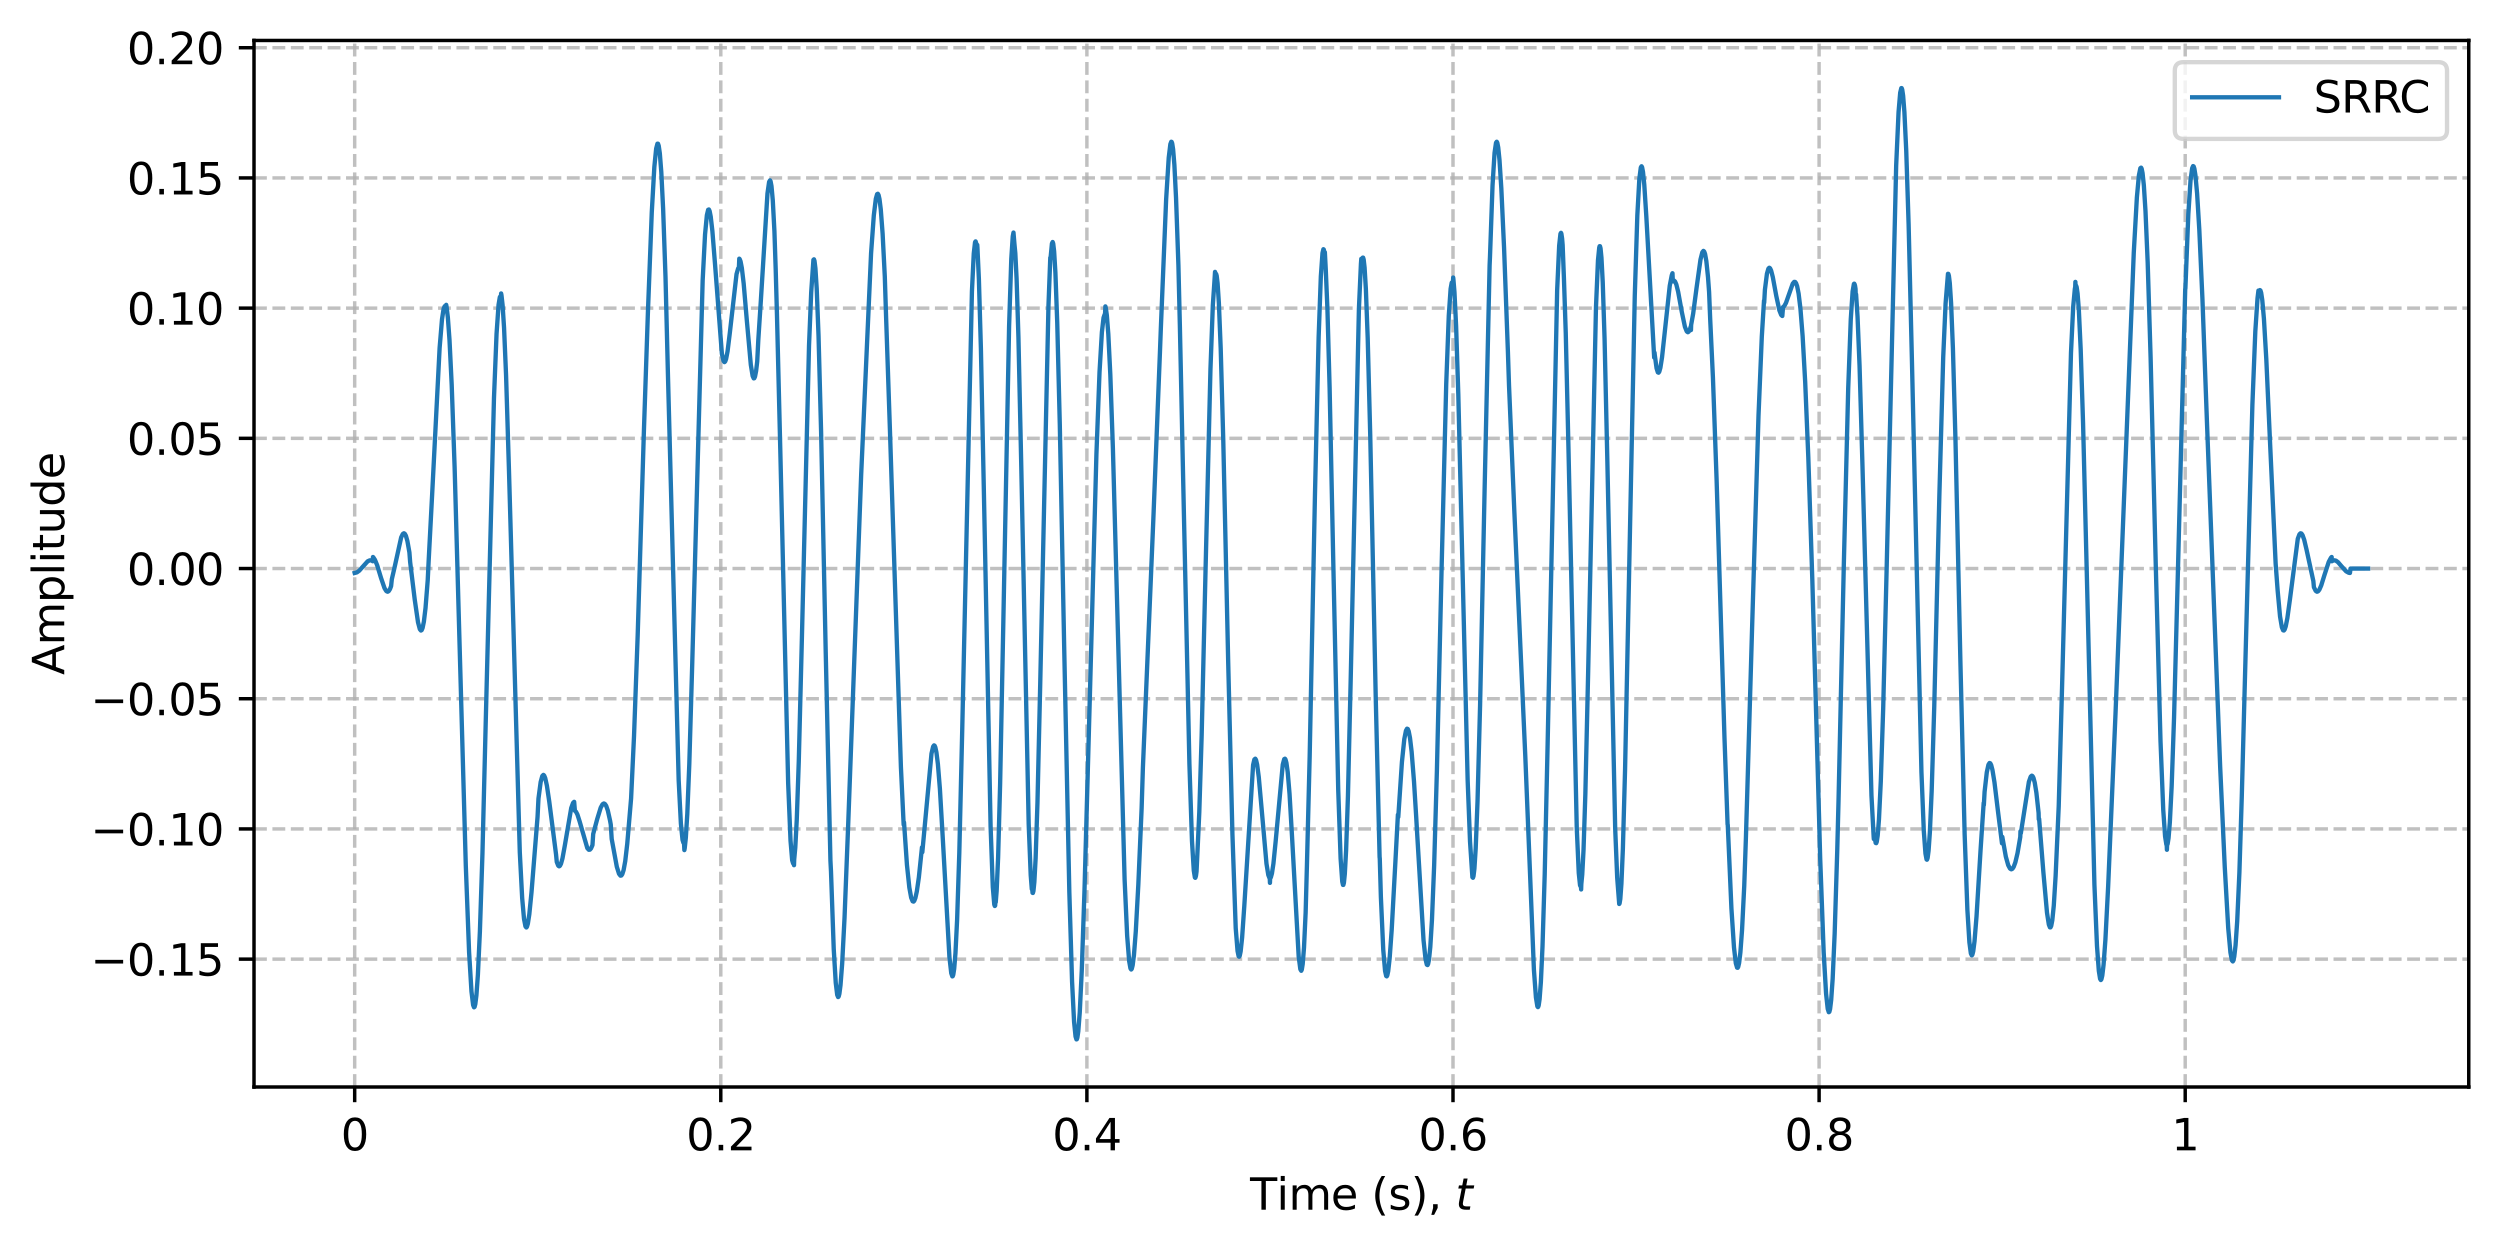 <?xml version="1.0" encoding="utf-8" standalone="no"?>
<!DOCTYPE svg PUBLIC "-//W3C//DTD SVG 1.1//EN"
  "http://www.w3.org/Graphics/SVG/1.1/DTD/svg11.dtd">
<svg xmlns:xlink="http://www.w3.org/1999/xlink" width="576pt" height="288pt" viewBox="0 0 576 288" xmlns="http://www.w3.org/2000/svg" version="1.1">
 <defs>
  <style type="text/css">*{stroke-linejoin: round; stroke-linecap: butt}</style>
 </defs>
 <g id="figure_1">
  <g id="patch_1">
   <path d="M 0 288 
L 576 288 
L 576 0 
L 0 0 
z
" style="fill: #ffffff"/>
  </g>
  <g id="axes_1">
   <g id="patch_2">
    <path d="M 58.523 250.444 
L 568.8 250.444 
L 568.8 9.321 
L 58.523 9.321 
z
" style="fill: #ffffff"/>
   </g>
   <g id="matplotlib.axis_1">
    <g id="xtick_1">
     <g id="line2d_1">
      <path d="M 81.718 250.444 
L 81.718 9.321 
" clip-path="url(#pd0125a7f89)" style="fill: none; stroke-dasharray: 2.96,1.28; stroke-dashoffset: 0; stroke: #b0b0b0; stroke-opacity: 0.8; stroke-width: 0.8"/>
     </g>
     <g id="line2d_2">
      <defs>
       <path id="m6dc69bb418" d="M 0 0 
L 0 3.5 
" style="stroke: #000000; stroke-width: 0.8"/>
      </defs>
      <g>
       <use xlink:href="#m6dc69bb418" x="81.718" y="250.444" style="stroke: #000000; stroke-width: 0.8"/>
      </g>
     </g>
     <g id="text_1">
      <!-- 0 -->
      <g transform="translate(78.537 265.042) scale(0.1 -0.1)">
       <defs>
        <path id="DejaVuSans-30" d="M 2034 4250 
Q 1547 4250 1301 3770 
Q 1056 3291 1056 2328 
Q 1056 1369 1301 889 
Q 1547 409 2034 409 
Q 2525 409 2770 889 
Q 3016 1369 3016 2328 
Q 3016 3291 2770 3770 
Q 2525 4250 2034 4250 
z
M 2034 4750 
Q 2819 4750 3233 4129 
Q 3647 3509 3647 2328 
Q 3647 1150 3233 529 
Q 2819 -91 2034 -91 
Q 1250 -91 836 529 
Q 422 1150 422 2328 
Q 422 3509 836 4129 
Q 1250 4750 2034 4750 
z
" transform="scale(0.016)"/>
       </defs>
       <use xlink:href="#DejaVuSans-30"/>
      </g>
     </g>
    </g>
    <g id="xtick_2">
     <g id="line2d_3">
      <path d="M 166.069 250.444 
L 166.069 9.321 
" clip-path="url(#pd0125a7f89)" style="fill: none; stroke-dasharray: 2.96,1.28; stroke-dashoffset: 0; stroke: #b0b0b0; stroke-opacity: 0.8; stroke-width: 0.8"/>
     </g>
     <g id="line2d_4">
      <g>
       <use xlink:href="#m6dc69bb418" x="166.069" y="250.444" style="stroke: #000000; stroke-width: 0.8"/>
      </g>
     </g>
     <g id="text_2">
      <!-- 0.2 -->
      <g transform="translate(158.117 265.042) scale(0.1 -0.1)">
       <defs>
        <path id="DejaVuSans-2e" d="M 684 794 
L 1344 794 
L 1344 0 
L 684 0 
L 684 794 
z
" transform="scale(0.016)"/>
        <path id="DejaVuSans-32" d="M 1228 531 
L 3431 531 
L 3431 0 
L 469 0 
L 469 531 
Q 828 903 1448 1529 
Q 2069 2156 2228 2338 
Q 2531 2678 2651 2914 
Q 2772 3150 2772 3378 
Q 2772 3750 2511 3984 
Q 2250 4219 1831 4219 
Q 1534 4219 1204 4116 
Q 875 4013 500 3803 
L 500 4441 
Q 881 4594 1212 4672 
Q 1544 4750 1819 4750 
Q 2544 4750 2975 4387 
Q 3406 4025 3406 3419 
Q 3406 3131 3298 2873 
Q 3191 2616 2906 2266 
Q 2828 2175 2409 1742 
Q 1991 1309 1228 531 
z
" transform="scale(0.016)"/>
       </defs>
       <use xlink:href="#DejaVuSans-30"/>
       <use xlink:href="#DejaVuSans-2e" transform="translate(63.623 0)"/>
       <use xlink:href="#DejaVuSans-32" transform="translate(95.41 0)"/>
      </g>
     </g>
    </g>
    <g id="xtick_3">
     <g id="line2d_5">
      <path d="M 250.42 250.444 
L 250.42 9.321 
" clip-path="url(#pd0125a7f89)" style="fill: none; stroke-dasharray: 2.96,1.28; stroke-dashoffset: 0; stroke: #b0b0b0; stroke-opacity: 0.8; stroke-width: 0.8"/>
     </g>
     <g id="line2d_6">
      <g>
       <use xlink:href="#m6dc69bb418" x="250.42" y="250.444" style="stroke: #000000; stroke-width: 0.8"/>
      </g>
     </g>
     <g id="text_3">
      <!-- 0.4 -->
      <g transform="translate(242.468 265.042) scale(0.1 -0.1)">
       <defs>
        <path id="DejaVuSans-34" d="M 2419 4116 
L 825 1625 
L 2419 1625 
L 2419 4116 
z
M 2253 4666 
L 3047 4666 
L 3047 1625 
L 3713 1625 
L 3713 1100 
L 3047 1100 
L 3047 0 
L 2419 0 
L 2419 1100 
L 313 1100 
L 313 1709 
L 2253 4666 
z
" transform="scale(0.016)"/>
       </defs>
       <use xlink:href="#DejaVuSans-30"/>
       <use xlink:href="#DejaVuSans-2e" transform="translate(63.623 0)"/>
       <use xlink:href="#DejaVuSans-34" transform="translate(95.41 0)"/>
      </g>
     </g>
    </g>
    <g id="xtick_4">
     <g id="line2d_7">
      <path d="M 334.771 250.444 
L 334.771 9.321 
" clip-path="url(#pd0125a7f89)" style="fill: none; stroke-dasharray: 2.96,1.28; stroke-dashoffset: 0; stroke: #b0b0b0; stroke-opacity: 0.8; stroke-width: 0.8"/>
     </g>
     <g id="line2d_8">
      <g>
       <use xlink:href="#m6dc69bb418" x="334.771" y="250.444" style="stroke: #000000; stroke-width: 0.8"/>
      </g>
     </g>
     <g id="text_4">
      <!-- 0.6 -->
      <g transform="translate(326.819 265.042) scale(0.1 -0.1)">
       <defs>
        <path id="DejaVuSans-36" d="M 2113 2584 
Q 1688 2584 1439 2293 
Q 1191 2003 1191 1497 
Q 1191 994 1439 701 
Q 1688 409 2113 409 
Q 2538 409 2786 701 
Q 3034 994 3034 1497 
Q 3034 2003 2786 2293 
Q 2538 2584 2113 2584 
z
M 3366 4563 
L 3366 3988 
Q 3128 4100 2886 4159 
Q 2644 4219 2406 4219 
Q 1781 4219 1451 3797 
Q 1122 3375 1075 2522 
Q 1259 2794 1537 2939 
Q 1816 3084 2150 3084 
Q 2853 3084 3261 2657 
Q 3669 2231 3669 1497 
Q 3669 778 3244 343 
Q 2819 -91 2113 -91 
Q 1303 -91 875 529 
Q 447 1150 447 2328 
Q 447 3434 972 4092 
Q 1497 4750 2381 4750 
Q 2619 4750 2861 4703 
Q 3103 4656 3366 4563 
z
" transform="scale(0.016)"/>
       </defs>
       <use xlink:href="#DejaVuSans-30"/>
       <use xlink:href="#DejaVuSans-2e" transform="translate(63.623 0)"/>
       <use xlink:href="#DejaVuSans-36" transform="translate(95.41 0)"/>
      </g>
     </g>
    </g>
    <g id="xtick_5">
     <g id="line2d_9">
      <path d="M 419.121 250.444 
L 419.121 9.321 
" clip-path="url(#pd0125a7f89)" style="fill: none; stroke-dasharray: 2.96,1.28; stroke-dashoffset: 0; stroke: #b0b0b0; stroke-opacity: 0.8; stroke-width: 0.8"/>
     </g>
     <g id="line2d_10">
      <g>
       <use xlink:href="#m6dc69bb418" x="419.121" y="250.444" style="stroke: #000000; stroke-width: 0.8"/>
      </g>
     </g>
     <g id="text_5">
      <!-- 0.8 -->
      <g transform="translate(411.17 265.042) scale(0.1 -0.1)">
       <defs>
        <path id="DejaVuSans-38" d="M 2034 2216 
Q 1584 2216 1326 1975 
Q 1069 1734 1069 1313 
Q 1069 891 1326 650 
Q 1584 409 2034 409 
Q 2484 409 2743 651 
Q 3003 894 3003 1313 
Q 3003 1734 2745 1975 
Q 2488 2216 2034 2216 
z
M 1403 2484 
Q 997 2584 770 2862 
Q 544 3141 544 3541 
Q 544 4100 942 4425 
Q 1341 4750 2034 4750 
Q 2731 4750 3128 4425 
Q 3525 4100 3525 3541 
Q 3525 3141 3298 2862 
Q 3072 2584 2669 2484 
Q 3125 2378 3379 2068 
Q 3634 1759 3634 1313 
Q 3634 634 3220 271 
Q 2806 -91 2034 -91 
Q 1263 -91 848 271 
Q 434 634 434 1313 
Q 434 1759 690 2068 
Q 947 2378 1403 2484 
z
M 1172 3481 
Q 1172 3119 1398 2916 
Q 1625 2713 2034 2713 
Q 2441 2713 2670 2916 
Q 2900 3119 2900 3481 
Q 2900 3844 2670 4047 
Q 2441 4250 2034 4250 
Q 1625 4250 1398 4047 
Q 1172 3844 1172 3481 
z
" transform="scale(0.016)"/>
       </defs>
       <use xlink:href="#DejaVuSans-30"/>
       <use xlink:href="#DejaVuSans-2e" transform="translate(63.623 0)"/>
       <use xlink:href="#DejaVuSans-38" transform="translate(95.41 0)"/>
      </g>
     </g>
    </g>
    <g id="xtick_6">
     <g id="line2d_11">
      <path d="M 503.472 250.444 
L 503.472 9.321 
" clip-path="url(#pd0125a7f89)" style="fill: none; stroke-dasharray: 2.96,1.28; stroke-dashoffset: 0; stroke: #b0b0b0; stroke-opacity: 0.8; stroke-width: 0.8"/>
     </g>
     <g id="line2d_12">
      <g>
       <use xlink:href="#m6dc69bb418" x="503.472" y="250.444" style="stroke: #000000; stroke-width: 0.8"/>
      </g>
     </g>
     <g id="text_6">
      <!-- 1 -->
      <g transform="translate(500.291 265.042) scale(0.1 -0.1)">
       <defs>
        <path id="DejaVuSans-31" d="M 794 531 
L 1825 531 
L 1825 4091 
L 703 3866 
L 703 4441 
L 1819 4666 
L 2450 4666 
L 2450 531 
L 3481 531 
L 3481 0 
L 794 0 
L 794 531 
z
" transform="scale(0.016)"/>
       </defs>
       <use xlink:href="#DejaVuSans-31"/>
      </g>
     </g>
    </g>
    <g id="text_7">
     <!-- Time (s), $t$ -->
     <g transform="translate(288.012 278.72) scale(0.1 -0.1)">
      <defs>
       <path id="DejaVuSans-54" d="M -19 4666 
L 3928 4666 
L 3928 4134 
L 2272 4134 
L 2272 0 
L 1638 0 
L 1638 4134 
L -19 4134 
L -19 4666 
z
" transform="scale(0.016)"/>
       <path id="DejaVuSans-69" d="M 603 3500 
L 1178 3500 
L 1178 0 
L 603 0 
L 603 3500 
z
M 603 4863 
L 1178 4863 
L 1178 4134 
L 603 4134 
L 603 4863 
z
" transform="scale(0.016)"/>
       <path id="DejaVuSans-6d" d="M 3328 2828 
Q 3544 3216 3844 3400 
Q 4144 3584 4550 3584 
Q 5097 3584 5394 3201 
Q 5691 2819 5691 2113 
L 5691 0 
L 5113 0 
L 5113 2094 
Q 5113 2597 4934 2840 
Q 4756 3084 4391 3084 
Q 3944 3084 3684 2787 
Q 3425 2491 3425 1978 
L 3425 0 
L 2847 0 
L 2847 2094 
Q 2847 2600 2669 2842 
Q 2491 3084 2119 3084 
Q 1678 3084 1418 2786 
Q 1159 2488 1159 1978 
L 1159 0 
L 581 0 
L 581 3500 
L 1159 3500 
L 1159 2956 
Q 1356 3278 1631 3431 
Q 1906 3584 2284 3584 
Q 2666 3584 2933 3390 
Q 3200 3197 3328 2828 
z
" transform="scale(0.016)"/>
       <path id="DejaVuSans-65" d="M 3597 1894 
L 3597 1613 
L 953 1613 
Q 991 1019 1311 708 
Q 1631 397 2203 397 
Q 2534 397 2845 478 
Q 3156 559 3463 722 
L 3463 178 
Q 3153 47 2828 -22 
Q 2503 -91 2169 -91 
Q 1331 -91 842 396 
Q 353 884 353 1716 
Q 353 2575 817 3079 
Q 1281 3584 2069 3584 
Q 2775 3584 3186 3129 
Q 3597 2675 3597 1894 
z
M 3022 2063 
Q 3016 2534 2758 2815 
Q 2500 3097 2075 3097 
Q 1594 3097 1305 2825 
Q 1016 2553 972 2059 
L 3022 2063 
z
" transform="scale(0.016)"/>
       <path id="DejaVuSans-20" transform="scale(0.016)"/>
       <path id="DejaVuSans-28" d="M 1984 4856 
Q 1566 4138 1362 3434 
Q 1159 2731 1159 2009 
Q 1159 1288 1364 580 
Q 1569 -128 1984 -844 
L 1484 -844 
Q 1016 -109 783 600 
Q 550 1309 550 2009 
Q 550 2706 781 3412 
Q 1013 4119 1484 4856 
L 1984 4856 
z
" transform="scale(0.016)"/>
       <path id="DejaVuSans-73" d="M 2834 3397 
L 2834 2853 
Q 2591 2978 2328 3040 
Q 2066 3103 1784 3103 
Q 1356 3103 1142 2972 
Q 928 2841 928 2578 
Q 928 2378 1081 2264 
Q 1234 2150 1697 2047 
L 1894 2003 
Q 2506 1872 2764 1633 
Q 3022 1394 3022 966 
Q 3022 478 2636 193 
Q 2250 -91 1575 -91 
Q 1294 -91 989 -36 
Q 684 19 347 128 
L 347 722 
Q 666 556 975 473 
Q 1284 391 1588 391 
Q 1994 391 2212 530 
Q 2431 669 2431 922 
Q 2431 1156 2273 1281 
Q 2116 1406 1581 1522 
L 1381 1569 
Q 847 1681 609 1914 
Q 372 2147 372 2553 
Q 372 3047 722 3315 
Q 1072 3584 1716 3584 
Q 2034 3584 2315 3537 
Q 2597 3491 2834 3397 
z
" transform="scale(0.016)"/>
       <path id="DejaVuSans-29" d="M 513 4856 
L 1013 4856 
Q 1481 4119 1714 3412 
Q 1947 2706 1947 2009 
Q 1947 1309 1714 600 
Q 1481 -109 1013 -844 
L 513 -844 
Q 928 -128 1133 580 
Q 1338 1288 1338 2009 
Q 1338 2731 1133 3434 
Q 928 4138 513 4856 
z
" transform="scale(0.016)"/>
       <path id="DejaVuSans-2c" d="M 750 794 
L 1409 794 
L 1409 256 
L 897 -744 
L 494 -744 
L 750 256 
L 750 794 
z
" transform="scale(0.016)"/>
       <path id="DejaVuSans-Oblique-74" d="M 2706 3500 
L 2619 3053 
L 1472 3053 
L 1100 1153 
Q 1081 1047 1072 975 
Q 1063 903 1063 863 
Q 1063 663 1183 572 
Q 1303 481 1569 481 
L 2150 481 
L 2053 0 
L 1503 0 
Q 991 0 739 200 
Q 488 400 488 806 
Q 488 878 497 964 
Q 506 1050 525 1153 
L 897 3053 
L 409 3053 
L 500 3500 
L 978 3500 
L 1172 4494 
L 1747 4494 
L 1556 3500 
L 2706 3500 
z
" transform="scale(0.016)"/>
      </defs>
      <use xlink:href="#DejaVuSans-54" transform="translate(0 0.016)"/>
      <use xlink:href="#DejaVuSans-69" transform="translate(61.084 0.016)"/>
      <use xlink:href="#DejaVuSans-6d" transform="translate(88.867 0.016)"/>
      <use xlink:href="#DejaVuSans-65" transform="translate(186.279 0.016)"/>
      <use xlink:href="#DejaVuSans-20" transform="translate(247.803 0.016)"/>
      <use xlink:href="#DejaVuSans-28" transform="translate(279.59 0.016)"/>
      <use xlink:href="#DejaVuSans-73" transform="translate(318.604 0.016)"/>
      <use xlink:href="#DejaVuSans-29" transform="translate(370.703 0.016)"/>
      <use xlink:href="#DejaVuSans-2c" transform="translate(409.717 0.016)"/>
      <use xlink:href="#DejaVuSans-20" transform="translate(441.504 0.016)"/>
      <use xlink:href="#DejaVuSans-Oblique-74" transform="translate(473.291 0.016)"/>
     </g>
    </g>
   </g>
   <g id="matplotlib.axis_2">
    <g id="ytick_1">
     <g id="line2d_13">
      <path d="M 58.523 220.987 
L 568.8 220.987 
" clip-path="url(#pd0125a7f89)" style="fill: none; stroke-dasharray: 2.96,1.28; stroke-dashoffset: 0; stroke: #b0b0b0; stroke-opacity: 0.8; stroke-width: 0.8"/>
     </g>
     <g id="line2d_14">
      <defs>
       <path id="mc51af7278a" d="M 0 0 
L -3.5 0 
" style="stroke: #000000; stroke-width: 0.8"/>
      </defs>
      <g>
       <use xlink:href="#mc51af7278a" x="58.523" y="220.987" style="stroke: #000000; stroke-width: 0.8"/>
      </g>
     </g>
     <g id="text_8">
      <!-- −0.15 -->
      <g transform="translate(20.878 224.786) scale(0.1 -0.1)">
       <defs>
        <path id="DejaVuSans-2212" d="M 678 2272 
L 4684 2272 
L 4684 1741 
L 678 1741 
L 678 2272 
z
" transform="scale(0.016)"/>
        <path id="DejaVuSans-35" d="M 691 4666 
L 3169 4666 
L 3169 4134 
L 1269 4134 
L 1269 2991 
Q 1406 3038 1543 3061 
Q 1681 3084 1819 3084 
Q 2600 3084 3056 2656 
Q 3513 2228 3513 1497 
Q 3513 744 3044 326 
Q 2575 -91 1722 -91 
Q 1428 -91 1123 -41 
Q 819 9 494 109 
L 494 744 
Q 775 591 1075 516 
Q 1375 441 1709 441 
Q 2250 441 2565 725 
Q 2881 1009 2881 1497 
Q 2881 1984 2565 2268 
Q 2250 2553 1709 2553 
Q 1456 2553 1204 2497 
Q 953 2441 691 2322 
L 691 4666 
z
" transform="scale(0.016)"/>
       </defs>
       <use xlink:href="#DejaVuSans-2212"/>
       <use xlink:href="#DejaVuSans-30" transform="translate(83.789 0)"/>
       <use xlink:href="#DejaVuSans-2e" transform="translate(147.412 0)"/>
       <use xlink:href="#DejaVuSans-31" transform="translate(179.199 0)"/>
       <use xlink:href="#DejaVuSans-35" transform="translate(242.822 0)"/>
      </g>
     </g>
    </g>
    <g id="ytick_2">
     <g id="line2d_15">
      <path d="M 58.523 190.989 
L 568.8 190.989 
" clip-path="url(#pd0125a7f89)" style="fill: none; stroke-dasharray: 2.96,1.28; stroke-dashoffset: 0; stroke: #b0b0b0; stroke-opacity: 0.8; stroke-width: 0.8"/>
     </g>
     <g id="line2d_16">
      <g>
       <use xlink:href="#mc51af7278a" x="58.523" y="190.989" style="stroke: #000000; stroke-width: 0.8"/>
      </g>
     </g>
     <g id="text_9">
      <!-- −0.10 -->
      <g transform="translate(20.878 194.788) scale(0.1 -0.1)">
       <use xlink:href="#DejaVuSans-2212"/>
       <use xlink:href="#DejaVuSans-30" transform="translate(83.789 0)"/>
       <use xlink:href="#DejaVuSans-2e" transform="translate(147.412 0)"/>
       <use xlink:href="#DejaVuSans-31" transform="translate(179.199 0)"/>
       <use xlink:href="#DejaVuSans-30" transform="translate(242.822 0)"/>
      </g>
     </g>
    </g>
    <g id="ytick_3">
     <g id="line2d_17">
      <path d="M 58.523 160.991 
L 568.8 160.991 
" clip-path="url(#pd0125a7f89)" style="fill: none; stroke-dasharray: 2.96,1.28; stroke-dashoffset: 0; stroke: #b0b0b0; stroke-opacity: 0.8; stroke-width: 0.8"/>
     </g>
     <g id="line2d_18">
      <g>
       <use xlink:href="#mc51af7278a" x="58.523" y="160.991" style="stroke: #000000; stroke-width: 0.8"/>
      </g>
     </g>
     <g id="text_10">
      <!-- −0.05 -->
      <g transform="translate(20.878 164.79) scale(0.1 -0.1)">
       <use xlink:href="#DejaVuSans-2212"/>
       <use xlink:href="#DejaVuSans-30" transform="translate(83.789 0)"/>
       <use xlink:href="#DejaVuSans-2e" transform="translate(147.412 0)"/>
       <use xlink:href="#DejaVuSans-30" transform="translate(179.199 0)"/>
       <use xlink:href="#DejaVuSans-35" transform="translate(242.822 0)"/>
      </g>
     </g>
    </g>
    <g id="ytick_4">
     <g id="line2d_19">
      <path d="M 58.523 130.993 
L 568.8 130.993 
" clip-path="url(#pd0125a7f89)" style="fill: none; stroke-dasharray: 2.96,1.28; stroke-dashoffset: 0; stroke: #b0b0b0; stroke-opacity: 0.8; stroke-width: 0.8"/>
     </g>
     <g id="line2d_20">
      <g>
       <use xlink:href="#mc51af7278a" x="58.523" y="130.993" style="stroke: #000000; stroke-width: 0.8"/>
      </g>
     </g>
     <g id="text_11">
      <!-- 0.00 -->
      <g transform="translate(29.258 134.792) scale(0.1 -0.1)">
       <use xlink:href="#DejaVuSans-30"/>
       <use xlink:href="#DejaVuSans-2e" transform="translate(63.623 0)"/>
       <use xlink:href="#DejaVuSans-30" transform="translate(95.41 0)"/>
       <use xlink:href="#DejaVuSans-30" transform="translate(159.033 0)"/>
      </g>
     </g>
    </g>
    <g id="ytick_5">
     <g id="line2d_21">
      <path d="M 58.523 100.995 
L 568.8 100.995 
" clip-path="url(#pd0125a7f89)" style="fill: none; stroke-dasharray: 2.96,1.28; stroke-dashoffset: 0; stroke: #b0b0b0; stroke-opacity: 0.8; stroke-width: 0.8"/>
     </g>
     <g id="line2d_22">
      <g>
       <use xlink:href="#mc51af7278a" x="58.523" y="100.995" style="stroke: #000000; stroke-width: 0.8"/>
      </g>
     </g>
     <g id="text_12">
      <!-- 0.05 -->
      <g transform="translate(29.258 104.794) scale(0.1 -0.1)">
       <use xlink:href="#DejaVuSans-30"/>
       <use xlink:href="#DejaVuSans-2e" transform="translate(63.623 0)"/>
       <use xlink:href="#DejaVuSans-30" transform="translate(95.41 0)"/>
       <use xlink:href="#DejaVuSans-35" transform="translate(159.033 0)"/>
      </g>
     </g>
    </g>
    <g id="ytick_6">
     <g id="line2d_23">
      <path d="M 58.523 70.996 
L 568.8 70.996 
" clip-path="url(#pd0125a7f89)" style="fill: none; stroke-dasharray: 2.96,1.28; stroke-dashoffset: 0; stroke: #b0b0b0; stroke-opacity: 0.8; stroke-width: 0.8"/>
     </g>
     <g id="line2d_24">
      <g>
       <use xlink:href="#mc51af7278a" x="58.523" y="70.996" style="stroke: #000000; stroke-width: 0.8"/>
      </g>
     </g>
     <g id="text_13">
      <!-- 0.10 -->
      <g transform="translate(29.258 74.796) scale(0.1 -0.1)">
       <use xlink:href="#DejaVuSans-30"/>
       <use xlink:href="#DejaVuSans-2e" transform="translate(63.623 0)"/>
       <use xlink:href="#DejaVuSans-31" transform="translate(95.41 0)"/>
       <use xlink:href="#DejaVuSans-30" transform="translate(159.033 0)"/>
      </g>
     </g>
    </g>
    <g id="ytick_7">
     <g id="line2d_25">
      <path d="M 58.523 40.998 
L 568.8 40.998 
" clip-path="url(#pd0125a7f89)" style="fill: none; stroke-dasharray: 2.96,1.28; stroke-dashoffset: 0; stroke: #b0b0b0; stroke-opacity: 0.8; stroke-width: 0.8"/>
     </g>
     <g id="line2d_26">
      <g>
       <use xlink:href="#mc51af7278a" x="58.523" y="40.998" style="stroke: #000000; stroke-width: 0.8"/>
      </g>
     </g>
     <g id="text_14">
      <!-- 0.15 -->
      <g transform="translate(29.258 44.798) scale(0.1 -0.1)">
       <use xlink:href="#DejaVuSans-30"/>
       <use xlink:href="#DejaVuSans-2e" transform="translate(63.623 0)"/>
       <use xlink:href="#DejaVuSans-31" transform="translate(95.41 0)"/>
       <use xlink:href="#DejaVuSans-35" transform="translate(159.033 0)"/>
      </g>
     </g>
    </g>
    <g id="ytick_8">
     <g id="line2d_27">
      <path d="M 58.523 11 
L 568.8 11 
" clip-path="url(#pd0125a7f89)" style="fill: none; stroke-dasharray: 2.96,1.28; stroke-dashoffset: 0; stroke: #b0b0b0; stroke-opacity: 0.8; stroke-width: 0.8"/>
     </g>
     <g id="line2d_28">
      <g>
       <use xlink:href="#mc51af7278a" x="58.523" y="11" style="stroke: #000000; stroke-width: 0.8"/>
      </g>
     </g>
     <g id="text_15">
      <!-- 0.20 -->
      <g transform="translate(29.258 14.799) scale(0.1 -0.1)">
       <use xlink:href="#DejaVuSans-30"/>
       <use xlink:href="#DejaVuSans-2e" transform="translate(63.623 0)"/>
       <use xlink:href="#DejaVuSans-32" transform="translate(95.41 0)"/>
       <use xlink:href="#DejaVuSans-30" transform="translate(159.033 0)"/>
      </g>
     </g>
    </g>
    <g id="text_16">
     <!-- Amplitude -->
     <g transform="translate(14.798 155.505) rotate(-90) scale(0.1 -0.1)">
      <defs>
       <path id="DejaVuSans-41" d="M 2188 4044 
L 1331 1722 
L 3047 1722 
L 2188 4044 
z
M 1831 4666 
L 2547 4666 
L 4325 0 
L 3669 0 
L 3244 1197 
L 1141 1197 
L 716 0 
L 50 0 
L 1831 4666 
z
" transform="scale(0.016)"/>
       <path id="DejaVuSans-70" d="M 1159 525 
L 1159 -1331 
L 581 -1331 
L 581 3500 
L 1159 3500 
L 1159 2969 
Q 1341 3281 1617 3432 
Q 1894 3584 2278 3584 
Q 2916 3584 3314 3078 
Q 3713 2572 3713 1747 
Q 3713 922 3314 415 
Q 2916 -91 2278 -91 
Q 1894 -91 1617 61 
Q 1341 213 1159 525 
z
M 3116 1747 
Q 3116 2381 2855 2742 
Q 2594 3103 2138 3103 
Q 1681 3103 1420 2742 
Q 1159 2381 1159 1747 
Q 1159 1113 1420 752 
Q 1681 391 2138 391 
Q 2594 391 2855 752 
Q 3116 1113 3116 1747 
z
" transform="scale(0.016)"/>
       <path id="DejaVuSans-6c" d="M 603 4863 
L 1178 4863 
L 1178 0 
L 603 0 
L 603 4863 
z
" transform="scale(0.016)"/>
       <path id="DejaVuSans-74" d="M 1172 4494 
L 1172 3500 
L 2356 3500 
L 2356 3053 
L 1172 3053 
L 1172 1153 
Q 1172 725 1289 603 
Q 1406 481 1766 481 
L 2356 481 
L 2356 0 
L 1766 0 
Q 1100 0 847 248 
Q 594 497 594 1153 
L 594 3053 
L 172 3053 
L 172 3500 
L 594 3500 
L 594 4494 
L 1172 4494 
z
" transform="scale(0.016)"/>
       <path id="DejaVuSans-75" d="M 544 1381 
L 544 3500 
L 1119 3500 
L 1119 1403 
Q 1119 906 1312 657 
Q 1506 409 1894 409 
Q 2359 409 2629 706 
Q 2900 1003 2900 1516 
L 2900 3500 
L 3475 3500 
L 3475 0 
L 2900 0 
L 2900 538 
Q 2691 219 2414 64 
Q 2138 -91 1772 -91 
Q 1169 -91 856 284 
Q 544 659 544 1381 
z
M 1991 3584 
L 1991 3584 
z
" transform="scale(0.016)"/>
       <path id="DejaVuSans-64" d="M 2906 2969 
L 2906 4863 
L 3481 4863 
L 3481 0 
L 2906 0 
L 2906 525 
Q 2725 213 2448 61 
Q 2172 -91 1784 -91 
Q 1150 -91 751 415 
Q 353 922 353 1747 
Q 353 2572 751 3078 
Q 1150 3584 1784 3584 
Q 2172 3584 2448 3432 
Q 2725 3281 2906 2969 
z
M 947 1747 
Q 947 1113 1208 752 
Q 1469 391 1925 391 
Q 2381 391 2643 752 
Q 2906 1113 2906 1747 
Q 2906 2381 2643 2742 
Q 2381 3103 1925 3103 
Q 1469 3103 1208 2742 
Q 947 2381 947 1747 
z
" transform="scale(0.016)"/>
      </defs>
      <use xlink:href="#DejaVuSans-41"/>
      <use xlink:href="#DejaVuSans-6d" transform="translate(68.408 0)"/>
      <use xlink:href="#DejaVuSans-70" transform="translate(165.82 0)"/>
      <use xlink:href="#DejaVuSans-6c" transform="translate(229.297 0)"/>
      <use xlink:href="#DejaVuSans-69" transform="translate(257.08 0)"/>
      <use xlink:href="#DejaVuSans-74" transform="translate(284.863 0)"/>
      <use xlink:href="#DejaVuSans-75" transform="translate(324.072 0)"/>
      <use xlink:href="#DejaVuSans-64" transform="translate(387.451 0)"/>
      <use xlink:href="#DejaVuSans-65" transform="translate(450.928 0)"/>
     </g>
    </g>
   </g>
   <g id="line2d_29">
    <path d="M 81.718 132.012 
L 82.224 131.876 
L 82.772 131.485 
L 83.531 130.632 
L 84.712 129.322 
L 85.218 129.091 
L 85.598 129.136 
L 85.893 129.315 
L 85.935 128.332 
L 86.02 128.419 
L 86.399 129.009 
L 86.905 130.251 
L 87.791 133.164 
L 88.592 135.516 
L 89.014 136.197 
L 89.309 136.333 
L 89.562 136.194 
L 89.858 135.716 
L 90.111 135.036 
L 90.279 133.443 
L 90.912 130.704 
L 92.43 123.815 
L 92.81 123.018 
L 93.063 122.862 
L 93.274 122.988 
L 93.527 123.464 
L 93.864 124.656 
L 94.328 127.284 
L 94.497 129.497 
L 95.551 138.131 
L 96.311 143.38 
L 96.732 144.972 
L 96.985 145.278 
L 97.154 145.174 
L 97.365 144.671 
L 97.66 143.235 
L 98.04 140.094 
L 98.546 133.678 
L 98.757 129.313 
L 99.558 114.073 
L 101.287 80.172 
L 101.836 73.569 
L 102.215 71.106 
L 102.468 70.551 
L 102.595 70.617 
L 102.763 71.073 
L 102.806 70.234 
L 102.89 70.681 
L 103.185 73.138 
L 103.565 78.329 
L 104.071 88.657 
L 104.746 107.726 
L 105.758 143.958 
L 107.318 199.403 
L 108.077 219.38 
L 108.626 228.437 
L 109.005 231.554 
L 109.216 232.086 
L 109.343 231.983 
L 109.511 231.348 
L 109.765 229.322 
L 110.102 224.639 
L 110.566 214.651 
L 111.156 196.646 
L 111.915 166.24 
L 113.813 91.675 
L 114.404 76.916 
L 114.868 70.222 
L 115.163 68.438 
L 115.289 68.278 
L 115.332 68.306 
L 115.416 68.482 
L 115.458 67.612 
L 115.543 68.036 
L 115.796 70.295 
L 116.133 75.521 
L 116.597 86.466 
L 117.272 108.536 
L 119.76 196.375 
L 120.308 206.931 
L 120.73 211.692 
L 121.068 213.452 
L 121.278 213.69 
L 121.405 213.537 
L 121.616 212.83 
L 121.953 210.66 
L 122.459 205.578 
L 123.851 188.208 
L 124.062 183.991 
L 124.568 180.182 
L 124.948 178.776 
L 125.201 178.535 
L 125.369 178.669 
L 125.622 179.28 
L 126.002 180.998 
L 126.55 184.697 
L 128.111 196.849 
L 128.28 198.591 
L 128.617 199.459 
L 128.828 199.604 
L 128.997 199.505 
L 129.25 199.017 
L 129.587 197.802 
L 130.135 194.807 
L 131.611 186.158 
L 132.033 184.99 
L 132.286 184.742 
L 132.455 186.797 
L 132.708 187.027 
L 133.045 187.681 
L 133.551 189.268 
L 135.323 195.428 
L 135.66 195.786 
L 135.913 195.763 
L 136.166 195.481 
L 136.504 194.711 
L 136.672 192.145 
L 137.6 188.699 
L 138.402 186.083 
L 138.823 185.306 
L 139.119 185.119 
L 139.372 185.223 
L 139.667 185.67 
L 140.046 186.762 
L 140.553 189.05 
L 140.721 189.992 
L 140.932 193.282 
L 142.113 199.698 
L 142.619 201.323 
L 142.957 201.757 
L 143.167 201.714 
L 143.378 201.403 
L 143.674 200.484 
L 144.053 198.41 
L 144.517 194.415 
L 145.403 183.964 
L 146.078 169.591 
L 146.921 146.378 
L 148.355 99.306 
L 149.283 71.818 
L 150.169 48.903 
L 150.759 38.471 
L 151.181 34.235 
L 151.476 33.103 
L 151.603 33.11 
L 151.771 33.593 
L 152.024 35.352 
L 152.362 39.647 
L 152.783 48.103 
L 153.332 63.84 
L 153.88 85.855 
L 156.368 179.811 
L 156.874 189.717 
L 157.254 193.506 
L 157.465 194.181 
L 157.549 194.162 
L 157.591 194.091 
L 157.676 195.86 
L 157.76 195.417 
L 158.013 193.045 
L 158.351 187.543 
L 158.815 176.033 
L 159.489 152.933 
L 161.893 64.59 
L 162.442 54.013 
L 162.863 49.577 
L 163.159 48.333 
L 163.327 48.263 
L 163.496 48.626 
L 163.749 49.904 
L 164.129 53.207 
L 164.761 61.125 
L 166.322 81.519 
L 166.701 83.185 
L 166.912 83.433 
L 167.081 83.291 
L 167.292 82.711 
L 167.629 80.948 
L 168.135 76.833 
L 169.696 63.161 
L 170.075 61.82 
L 170.244 61.633 
L 170.328 59.601 
L 170.413 59.682 
L 170.624 60.223 
L 170.919 61.754 
L 171.341 65.315 
L 172.058 73.719 
L 172.986 84.044 
L 173.407 86.624 
L 173.66 87.18 
L 173.787 87.146 
L 173.956 86.765 
L 174.209 85.46 
L 174.462 83.285 
L 174.715 78.292 
L 175.305 69.177 
L 176.823 44.58 
L 177.203 41.913 
L 177.414 41.553 
L 177.54 41.767 
L 177.751 42.886 
L 178.047 46.133 
L 178.426 53.272 
L 178.721 62.113 
L 179.017 72.732 
L 179.776 103.564 
L 181.589 180.402 
L 182.138 193.705 
L 182.517 198.213 
L 182.728 198.92 
L 182.812 198.838 
L 182.897 198.546 
L 182.939 199.342 
L 182.981 198.044 
L 183.234 195.296 
L 183.572 188.886 
L 184.035 175.502 
L 184.752 147.201 
L 186.397 79.623 
L 186.903 67.298 
L 187.41 59.876 
L 187.536 59.747 
L 187.663 60.119 
L 187.873 61.839 
L 188.169 66.501 
L 188.59 77.385 
L 189.181 99.517 
L 190.235 149.784 
L 191.332 198.303 
L 191.458 200.748 
L 192.091 218.631 
L 192.555 226.448 
L 192.892 229.216 
L 193.103 229.728 
L 193.23 229.604 
L 193.398 228.954 
L 193.651 226.997 
L 194.031 222.068 
L 194.579 211.48 
L 195.423 189.927 
L 198.417 109.277 
L 200.695 58.367 
L 201.327 49.613 
L 201.791 45.802 
L 202.087 44.738 
L 202.255 44.645 
L 202.424 44.943 
L 202.635 45.877 
L 202.93 48.255 
L 203.352 53.82 
L 203.858 63.725 
L 204.153 73.006 
L 205.039 99.049 
L 207.569 176.718 
L 208.202 190.019 
L 208.286 189.471 
L 208.961 199.283 
L 209.509 204.487 
L 209.931 206.812 
L 210.269 207.65 
L 210.479 207.728 
L 210.648 207.552 
L 210.901 206.905 
L 211.239 205.37 
L 211.703 202.145 
L 212.377 195.679 
L 212.42 195.225 
L 212.462 195.787 
L 212.504 196.343 
L 212.546 195.874 
L 214.613 173.636 
L 214.992 172.012 
L 215.203 171.735 
L 215.33 171.802 
L 215.498 172.171 
L 215.751 173.338 
L 216.089 176.039 
L 216.553 181.756 
L 217.228 193.358 
L 218.746 220.501 
L 219.168 224.23 
L 219.421 224.963 
L 219.505 224.923 
L 219.632 224.581 
L 219.842 223.226 
L 220.138 219.608 
L 220.517 211.923 
L 221.023 196.502 
L 221.698 168.124 
L 223.933 67.123 
L 224.355 58.403 
L 224.65 55.8 
L 224.777 55.615 
L 224.903 55.997 
L 225.072 57.385 
L 225.114 56.869 
L 225.157 56.417 
L 225.199 57.048 
L 225.536 64.349 
L 226 80.355 
L 226.675 112.752 
L 228.235 190.48 
L 228.741 204.375 
L 229.079 208.4 
L 229.205 208.745 
L 229.248 208.716 
L 229.29 208.616 
L 229.332 207.425 
L 229.416 207.893 
L 229.627 205.275 
L 229.965 197.55 
L 230.428 180.624 
L 231.145 144.439 
L 232.495 75.151 
L 233.001 59.608 
L 233.339 54.456 
L 233.507 53.581 
L 233.718 56.126 
L 233.929 58.351 
L 234.224 64.239 
L 234.646 77.725 
L 235.279 106.453 
L 237.008 189.815 
L 237.472 201.597 
L 237.725 204.848 
L 237.767 204.141 
L 237.894 205.708 
L 237.978 205.74 
L 238.104 205.288 
L 238.315 203.222 
L 238.611 197.681 
L 239.032 184.93 
L 239.665 157.665 
L 241.563 70.519 
L 241.985 59.36 
L 242.027 59.672 
L 242.364 56.111 
L 242.533 55.757 
L 242.659 56.12 
L 242.87 57.911 
L 243.165 62.831 
L 243.587 74.372 
L 244.178 97.863 
L 245.19 149.155 
L 246.371 205.474 
L 247.003 226.167 
L 247.467 235.432 
L 247.805 238.808 
L 248.016 239.48 
L 248.1 239.445 
L 248.227 239.073 
L 248.437 237.625 
L 248.775 233.269 
L 249.239 223.618 
L 249.871 205.011 
L 251.179 157.695 
L 252.613 104.688 
L 253.33 85.711 
L 253.878 76.497 
L 254.258 73.19 
L 254.511 72.456 
L 254.595 72.476 
L 254.679 70.593 
L 254.764 70.892 
L 255.017 72.649 
L 255.354 76.962 
L 255.818 86.342 
L 256.409 103.241 
L 257.336 137.224 
L 259.108 202.622 
L 259.698 215.631 
L 260.162 221.469 
L 260.457 223.127 
L 260.626 223.374 
L 260.753 223.235 
L 260.963 222.411 
L 261.259 220.088 
L 261.68 214.671 
L 262.271 203.797 
L 263.03 186.226 
L 263.325 176.84 
L 265.729 119.657 
L 267.248 81.215 
L 267.459 75.599 
L 268.682 45.85 
L 269.272 36.363 
L 269.652 33.208 
L 269.863 32.656 
L 269.947 32.693 
L 270.073 33.038 
L 270.284 34.403 
L 270.579 38.018 
L 270.959 45.614 
L 271.507 61.138 
L 271.845 75.231 
L 272.773 118.445 
L 274.038 175.971 
L 274.628 193.69 
L 275.05 200.6 
L 275.303 202.17 
L 275.387 202.251 
L 275.43 202.208 
L 275.556 201.747 
L 275.683 200.79 
L 275.936 195.418 
L 276.315 187.168 
L 276.864 169.386 
L 277.749 131.702 
L 278.888 85.074 
L 279.436 70.342 
L 279.816 64.655 
L 279.942 62.644 
L 280.069 63.148 
L 280.153 63.066 
L 280.195 63.103 
L 280.322 63.527 
L 280.533 65.27 
L 280.828 69.828 
L 281.25 80.303 
L 281.84 101.408 
L 282.979 152.698 
L 283.949 192.16 
L 284.708 213.845 
L 285.13 219.099 
L 285.383 220.327 
L 285.51 220.431 
L 285.636 220.213 
L 285.847 219.185 
L 286.184 216.021 
L 286.691 208.652 
L 288.715 176.247 
L 289.01 174.981 
L 289.221 174.806 
L 289.39 175.087 
L 289.643 176.164 
L 290.022 179.055 
L 290.613 185.629 
L 291.794 198.983 
L 292.216 201.598 
L 292.511 202.354 
L 292.553 202.385 
L 292.595 203.415 
L 292.637 202.385 
L 292.806 202.144 
L 293.059 201.214 
L 293.396 198.983 
L 293.903 193.933 
L 295.547 176.164 
L 295.885 174.901 
L 296.053 174.804 
L 296.18 174.981 
L 296.391 175.763 
L 296.686 177.881 
L 297.108 182.89 
L 297.698 193.014 
L 299.217 220.385 
L 299.596 223.309 
L 299.807 223.669 
L 299.934 223.4 
L 300.144 222.094 
L 300.44 218.374 
L 300.819 210.268 
L 301.115 199.401 
L 301.747 174.34 
L 302.97 113.86 
L 303.814 77.687 
L 304.32 63.692 
L 304.699 58.326 
L 304.91 57.422 
L 304.995 57.486 
L 305.121 58.038 
L 305.206 58.709 
L 305.248 58.115 
L 305.459 62.169 
L 305.838 71.185 
L 306.344 89.368 
L 307.188 129.532 
L 308.327 181.994 
L 308.875 197.792 
L 309.254 203.13 
L 309.423 203.885 
L 309.465 202.897 
L 309.507 203.885 
L 309.634 203.414 
L 309.845 201.369 
L 310.14 195.95 
L 310.562 183.508 
L 311.194 156.831 
L 313.092 71.185 
L 313.556 60.779 
L 313.641 59.623 
L 313.683 60.153 
L 313.725 60.741 
L 313.767 60.367 
L 313.978 59.358 
L 314.062 59.358 
L 314.189 59.791 
L 314.4 61.652 
L 314.695 66.571 
L 315.117 77.883 
L 315.707 100.544 
L 316.972 160.857 
L 317.858 197.433 
L 317.9 197.835 
L 318.153 206.65 
L 318.702 218.846 
L 319.123 223.735 
L 319.376 224.864 
L 319.503 224.952 
L 319.63 224.74 
L 319.84 223.762 
L 320.178 220.75 
L 320.642 214.297 
L 321.485 198.805 
L 322.076 187.701 
L 322.118 187.975 
L 322.16 188.257 
L 323.004 175.564 
L 323.552 170.281 
L 323.931 168.344 
L 324.184 167.89 
L 324.353 167.966 
L 324.564 168.486 
L 324.859 169.994 
L 325.239 173.206 
L 325.787 180.088 
L 326.293 188.257 
L 326.462 191.228 
L 327.98 216.598 
L 328.444 220.997 
L 328.739 222.256 
L 328.908 222.351 
L 329.035 222.101 
L 329.246 221.046 
L 329.541 218.165 
L 329.92 211.978 
L 330.426 199.432 
L 331.059 177.664 
L 332.156 130.532 
L 333.21 88.453 
L 333.8 72.701 
L 334.222 66.543 
L 334.475 65.126 
L 334.56 65.044 
L 334.602 65.077 
L 334.728 65.471 
L 334.813 63.942 
L 334.855 64.273 
L 335.108 67.323 
L 335.488 75.163 
L 335.994 90.917 
L 336.795 124.12 
L 338.145 179.724 
L 338.693 193.91 
L 339.241 202.11 
L 339.368 202.238 
L 339.494 201.867 
L 339.705 200.146 
L 340 195.485 
L 340.422 184.601 
L 341.012 162.469 
L 342.067 112.202 
L 343.206 61.138 
L 343.29 59.214 
L 343.88 42.716 
L 344.344 35.231 
L 344.682 32.884 
L 344.85 32.656 
L 344.977 32.879 
L 345.188 33.965 
L 345.483 36.87 
L 345.905 43.424 
L 346.537 57.13 
L 347.423 81.107 
L 347.676 88.784 
L 348.899 117.752 
L 351.43 174.299 
L 353.412 223.418 
L 353.876 229.8 
L 354.213 231.893 
L 354.34 232.042 
L 354.382 232.01 
L 354.509 231.661 
L 354.72 230.214 
L 355.015 226.312 
L 355.394 218.03 
L 355.9 201.509 
L 356.575 171.342 
L 358.768 66.852 
L 359.232 56.588 
L 359.528 53.86 
L 359.654 53.645 
L 359.738 53.824 
L 359.907 54.951 
L 360.034 56.465 
L 360.329 64.142 
L 360.751 76.794 
L 361.383 103.719 
L 363.281 190.671 
L 363.745 201.132 
L 364.04 203.976 
L 364.167 204.236 
L 364.209 204.193 
L 364.251 204.086 
L 364.293 204.933 
L 364.336 203.674 
L 364.546 201.515 
L 364.842 195.885 
L 365.263 183.022 
L 365.896 155.471 
L 367.71 70.823 
L 368.173 59.968 
L 368.469 56.988 
L 368.511 57.844 
L 368.553 56.725 
L 368.637 56.725 
L 368.764 57.223 
L 368.975 59.37 
L 369.27 65.041 
L 369.692 78.034 
L 370.324 105.791 
L 372.138 190.881 
L 372.602 202.232 
L 373.066 208.277 
L 373.15 208.153 
L 373.319 207.117 
L 373.572 203.636 
L 373.909 195.603 
L 374.415 177.287 
L 375.175 140.359 
L 376.651 68.16 
L 377.241 49.594 
L 377.705 41.211 
L 378.043 38.585 
L 378.211 38.309 
L 378.338 38.527 
L 378.549 39.64 
L 378.844 42.596 
L 379.308 49.782 
L 381.121 82.371 
L 381.164 81.823 
L 381.206 81.254 
L 381.248 81.683 
L 381.67 84.842 
L 381.965 85.787 
L 382.134 85.867 
L 382.302 85.63 
L 382.555 84.722 
L 382.935 82.304 
L 383.568 76.433 
L 384.706 65.856 
L 385.17 63.433 
L 385.339 62.956 
L 385.423 64.839 
L 385.508 64.731 
L 385.718 64.655 
L 385.929 64.85 
L 386.225 65.542 
L 386.646 67.235 
L 387.49 71.882 
L 388.207 75.298 
L 388.629 76.363 
L 388.882 76.544 
L 389.093 76.41 
L 389.346 75.903 
L 389.556 75.2 
L 389.599 76.048 
L 389.641 74.846 
L 390.105 72.259 
L 390.864 66.495 
L 391.792 59.806 
L 392.213 58.13 
L 392.467 57.81 
L 392.635 57.935 
L 392.846 58.509 
L 393.141 60.158 
L 393.521 63.826 
L 393.774 67.277 
L 394.027 73.535 
L 394.66 87.016 
L 395.503 110.493 
L 397.317 169.898 
L 398.034 189.935 
L 398.076 190.037 
L 398.919 209.305 
L 399.51 218.3 
L 399.932 221.934 
L 400.227 222.952 
L 400.353 222.985 
L 400.48 222.773 
L 400.691 221.865 
L 400.986 219.425 
L 401.366 214.299 
L 401.872 204.132 
L 402.251 193.218 
L 402.546 183.417 
L 403.685 144.525 
L 405.161 95.699 
L 405.921 77.545 
L 406.427 69.268 
L 406.469 69.742 
L 406.637 66.748 
L 407.101 63.074 
L 407.439 61.883 
L 407.65 61.689 
L 407.818 61.801 
L 408.071 62.348 
L 408.451 63.831 
L 409.252 68.171 
L 409.969 71.509 
L 410.391 72.575 
L 410.644 72.802 
L 410.813 70.751 
L 411.108 70.499 
L 411.488 69.797 
L 412.078 68.11 
L 413.048 65.349 
L 413.386 64.945 
L 413.596 64.962 
L 413.807 65.232 
L 414.06 65.942 
L 414.398 67.635 
L 414.82 71.114 
L 415.326 77.464 
L 415.916 88.05 
L 416.633 105.347 
L 417.561 133.702 
L 419.121 188.69 
L 419.374 197.881 
L 420.176 219.402 
L 420.724 228.927 
L 421.104 232.429 
L 421.357 233.213 
L 421.483 233.119 
L 421.652 232.479 
L 421.905 230.404 
L 422.242 225.551 
L 422.706 215.097 
L 423.297 196.079 
L 423.592 184.606 
L 424.815 130.105 
L 425.827 89.453 
L 426.418 73.552 
L 426.84 67.167 
L 427.135 65.428 
L 427.219 65.355 
L 427.261 65.39 
L 427.388 65.776 
L 427.514 66.583 
L 427.557 67.964 
L 427.641 67.798 
L 427.978 72.981 
L 428.442 84.32 
L 429.117 107.491 
L 431.184 183.268 
L 431.69 192.789 
L 431.732 193.313 
L 431.774 192.776 
L 431.816 192.196 
L 431.858 192.594 
L 432.154 194.209 
L 432.28 194.264 
L 432.407 193.934 
L 432.618 192.528 
L 432.913 188.79 
L 433.335 180.041 
L 433.883 163.352 
L 434.684 130.999 
L 436.877 38.145 
L 437.426 25.846 
L 437.805 21.355 
L 438.058 20.303 
L 438.143 20.303 
L 438.269 20.633 
L 438.48 22.054 
L 438.775 25.846 
L 439.197 34.734 
L 439.745 51.727 
L 440.504 82.94 
L 442.698 177.876 
L 443.246 191.494 
L 443.625 196.664 
L 443.878 198.011 
L 443.963 198.078 
L 444.005 198.039 
L 444.131 197.637 
L 444.342 196.016 
L 444.638 191.826 
L 445.059 182.209 
L 445.65 162.812 
L 446.831 114.064 
L 447.716 82.269 
L 448.265 69.882 
L 448.813 63.081 
L 448.897 63.103 
L 449.024 63.527 
L 449.235 65.27 
L 449.53 69.828 
L 449.952 80.303 
L 450.542 101.408 
L 451.681 152.698 
L 452.651 192.16 
L 453.284 209.621 
L 453.747 217.099 
L 454.085 219.672 
L 454.296 220.125 
L 454.422 219.998 
L 454.633 219.173 
L 454.928 216.87 
L 455.392 211.123 
L 456.32 195.87 
L 457.037 185.002 
L 457.079 185.484 
L 457.248 182.448 
L 457.754 177.946 
L 458.134 176.198 
L 458.387 175.801 
L 458.555 175.86 
L 458.766 176.269 
L 459.062 177.405 
L 459.526 180.253 
L 460.369 187.222 
L 461.255 194.299 
L 461.339 192.828 
L 461.381 193.106 
L 462.14 197.357 
L 462.689 199.333 
L 463.11 200.127 
L 463.406 200.291 
L 463.659 200.171 
L 463.954 199.729 
L 464.334 198.695 
L 464.84 196.551 
L 465.472 192.828 
L 465.514 191.528 
L 465.599 191.984 
L 467.454 180.131 
L 467.876 178.928 
L 468.129 178.715 
L 468.298 178.81 
L 468.509 179.209 
L 468.804 180.31 
L 469.184 182.657 
L 469.69 187.294 
L 469.732 188.767 
L 469.816 188.677 
L 470.786 200.886 
L 471.63 210.311 
L 472.052 213.015 
L 472.305 213.663 
L 472.431 213.671 
L 472.6 213.327 
L 472.853 212.009 
L 473.19 208.667 
L 473.612 201.854 
L 474.329 185.729 
L 475.088 158.659 
L 477.155 81.281 
L 477.661 70.699 
L 478.041 66.569 
L 478.125 66.126 
L 478.167 64.952 
L 478.209 65.863 
L 478.336 65.807 
L 478.462 66.152 
L 478.673 67.612 
L 478.968 71.483 
L 479.39 80.497 
L 479.938 97.508 
L 480.782 131.519 
L 482.553 203.83 
L 483.144 217.936 
L 483.566 223.673 
L 483.861 225.518 
L 484.029 225.799 
L 484.156 225.655 
L 484.367 224.772 
L 484.662 222.283 
L 485.084 216.532 
L 485.716 204.264 
L 487.403 164.685 
L 491.621 58.189 
L 492.338 45.453 
L 492.802 40.41 
L 493.139 38.75 
L 493.308 38.627 
L 493.435 38.858 
L 493.645 39.881 
L 493.941 42.679 
L 494.32 48.629 
L 494.826 60.516 
L 495.501 82.422 
L 496.682 130.004 
L 497.779 170.72 
L 498.411 186.593 
L 498.833 192.688 
L 499.128 194.578 
L 499.213 194.748 
L 499.255 195.789 
L 499.297 194.748 
L 499.423 194.431 
L 499.634 193.081 
L 499.93 189.496 
L 500.351 181.141 
L 500.9 165.332 
L 501.743 133.473 
L 503.472 66.686 
L 503.515 66.415 
L 504.189 49.391 
L 504.695 41.61 
L 505.075 38.758 
L 505.286 38.267 
L 505.412 38.337 
L 505.581 38.842 
L 505.834 40.445 
L 506.214 44.598 
L 506.72 52.935 
L 507.437 68.796 
L 508.491 97.499 
L 511.528 176.715 
L 512.582 199.734 
L 513.384 213.871 
L 513.89 219.453 
L 514.227 221.263 
L 514.438 221.513 
L 514.564 221.317 
L 514.775 220.394 
L 515.071 217.813 
L 515.45 212.257 
L 515.956 201.045 
L 516.505 183.566 
L 517.475 147.463 
L 518.951 93.27 
L 519.626 76.321 
L 520.132 68.717 
L 520.343 66.95 
L 520.385 67.717 
L 520.469 67.308 
L 520.68 66.837 
L 520.806 66.926 
L 520.975 67.466 
L 521.228 69.143 
L 521.608 73.441 
L 522.156 82.766 
L 523.042 102.464 
L 524.307 129.84 
L 524.771 136.089 
L 525.319 142.02 
L 525.741 144.519 
L 526.036 145.224 
L 526.205 145.265 
L 526.374 145.059 
L 526.627 144.33 
L 527.006 142.429 
L 527.597 138.131 
L 529.41 124.134 
L 529.79 123.107 
L 530.043 122.868 
L 530.254 122.93 
L 530.507 123.294 
L 530.886 124.355 
L 531.435 126.679 
L 532.995 133.88 
L 533.122 135.29 
L 533.543 136.146 
L 533.839 136.333 
L 534.092 136.235 
L 534.387 135.85 
L 534.809 134.885 
L 535.568 132.441 
L 536.538 129.469 
L 537.044 128.522 
L 537.213 128.332 
L 537.255 129.315 
L 537.339 129.251 
L 537.761 129.086 
L 538.183 129.168 
L 538.689 129.539 
L 539.49 130.473 
L 540.545 131.631 
L 541.135 131.96 
L 541.43 132.012 
L 541.557 130.993 
L 545.606 130.993 
L 545.606 130.993 
" clip-path="url(#pd0125a7f89)" style="fill: none; stroke: #1f77b4; stroke-linecap: square"/>
   </g>
   <g id="patch_3">
    <path d="M 58.523 250.444 
L 58.523 9.321 
" style="fill: none; stroke: #000000; stroke-width: 0.8; stroke-linejoin: miter; stroke-linecap: square"/>
   </g>
   <g id="patch_4">
    <path d="M 568.8 250.444 
L 568.8 9.321 
" style="fill: none; stroke: #000000; stroke-width: 0.8; stroke-linejoin: miter; stroke-linecap: square"/>
   </g>
   <g id="patch_5">
    <path d="M 58.523 250.444 
L 568.8 250.444 
" style="fill: none; stroke: #000000; stroke-width: 0.8; stroke-linejoin: miter; stroke-linecap: square"/>
   </g>
   <g id="patch_6">
    <path d="M 58.523 9.321 
L 568.8 9.321 
" style="fill: none; stroke: #000000; stroke-width: 0.8; stroke-linejoin: miter; stroke-linecap: square"/>
   </g>
   <g id="legend_1">
    <g id="patch_7">
     <path d="M 503.072 32 
L 561.8 32 
Q 563.8 32 563.8 30 
L 563.8 16.321 
Q 563.8 14.321 561.8 14.321 
L 503.072 14.321 
Q 501.072 14.321 501.072 16.321 
L 501.072 30 
Q 501.072 32 503.072 32 
z
" style="fill: #ffffff; opacity: 0.8; stroke: #cccccc; stroke-linejoin: miter"/>
    </g>
    <g id="line2d_30">
     <path d="M 505.072 22.42 
L 515.072 22.42 
L 525.072 22.42 
" style="fill: none; stroke: #1f77b4; stroke-linecap: square"/>
    </g>
    <g id="text_17">
     <!-- SRRC -->
     <g transform="translate(533.072 25.92) scale(0.1 -0.1)">
      <defs>
       <path id="DejaVuSans-53" d="M 3425 4513 
L 3425 3897 
Q 3066 4069 2747 4153 
Q 2428 4238 2131 4238 
Q 1616 4238 1336 4038 
Q 1056 3838 1056 3469 
Q 1056 3159 1242 3001 
Q 1428 2844 1947 2747 
L 2328 2669 
Q 3034 2534 3370 2195 
Q 3706 1856 3706 1288 
Q 3706 609 3251 259 
Q 2797 -91 1919 -91 
Q 1588 -91 1214 -16 
Q 841 59 441 206 
L 441 856 
Q 825 641 1194 531 
Q 1563 422 1919 422 
Q 2459 422 2753 634 
Q 3047 847 3047 1241 
Q 3047 1584 2836 1778 
Q 2625 1972 2144 2069 
L 1759 2144 
Q 1053 2284 737 2584 
Q 422 2884 422 3419 
Q 422 4038 858 4394 
Q 1294 4750 2059 4750 
Q 2388 4750 2728 4690 
Q 3069 4631 3425 4513 
z
" transform="scale(0.016)"/>
       <path id="DejaVuSans-52" d="M 2841 2188 
Q 3044 2119 3236 1894 
Q 3428 1669 3622 1275 
L 4263 0 
L 3584 0 
L 2988 1197 
Q 2756 1666 2539 1819 
Q 2322 1972 1947 1972 
L 1259 1972 
L 1259 0 
L 628 0 
L 628 4666 
L 2053 4666 
Q 2853 4666 3247 4331 
Q 3641 3997 3641 3322 
Q 3641 2881 3436 2590 
Q 3231 2300 2841 2188 
z
M 1259 4147 
L 1259 2491 
L 2053 2491 
Q 2509 2491 2742 2702 
Q 2975 2913 2975 3322 
Q 2975 3731 2742 3939 
Q 2509 4147 2053 4147 
L 1259 4147 
z
" transform="scale(0.016)"/>
       <path id="DejaVuSans-43" d="M 4122 4306 
L 4122 3641 
Q 3803 3938 3442 4084 
Q 3081 4231 2675 4231 
Q 1875 4231 1450 3742 
Q 1025 3253 1025 2328 
Q 1025 1406 1450 917 
Q 1875 428 2675 428 
Q 3081 428 3442 575 
Q 3803 722 4122 1019 
L 4122 359 
Q 3791 134 3420 21 
Q 3050 -91 2638 -91 
Q 1578 -91 968 557 
Q 359 1206 359 2328 
Q 359 3453 968 4101 
Q 1578 4750 2638 4750 
Q 3056 4750 3426 4639 
Q 3797 4528 4122 4306 
z
" transform="scale(0.016)"/>
      </defs>
      <use xlink:href="#DejaVuSans-53"/>
      <use xlink:href="#DejaVuSans-52" transform="translate(63.477 0)"/>
      <use xlink:href="#DejaVuSans-52" transform="translate(132.959 0)"/>
      <use xlink:href="#DejaVuSans-43" transform="translate(197.441 0)"/>
     </g>
    </g>
   </g>
  </g>
 </g>
 <defs>
  <clipPath id="pd0125a7f89">
   <rect x="58.523" y="9.321" width="510.277" height="241.122"/>
  </clipPath>
 </defs>
</svg>
